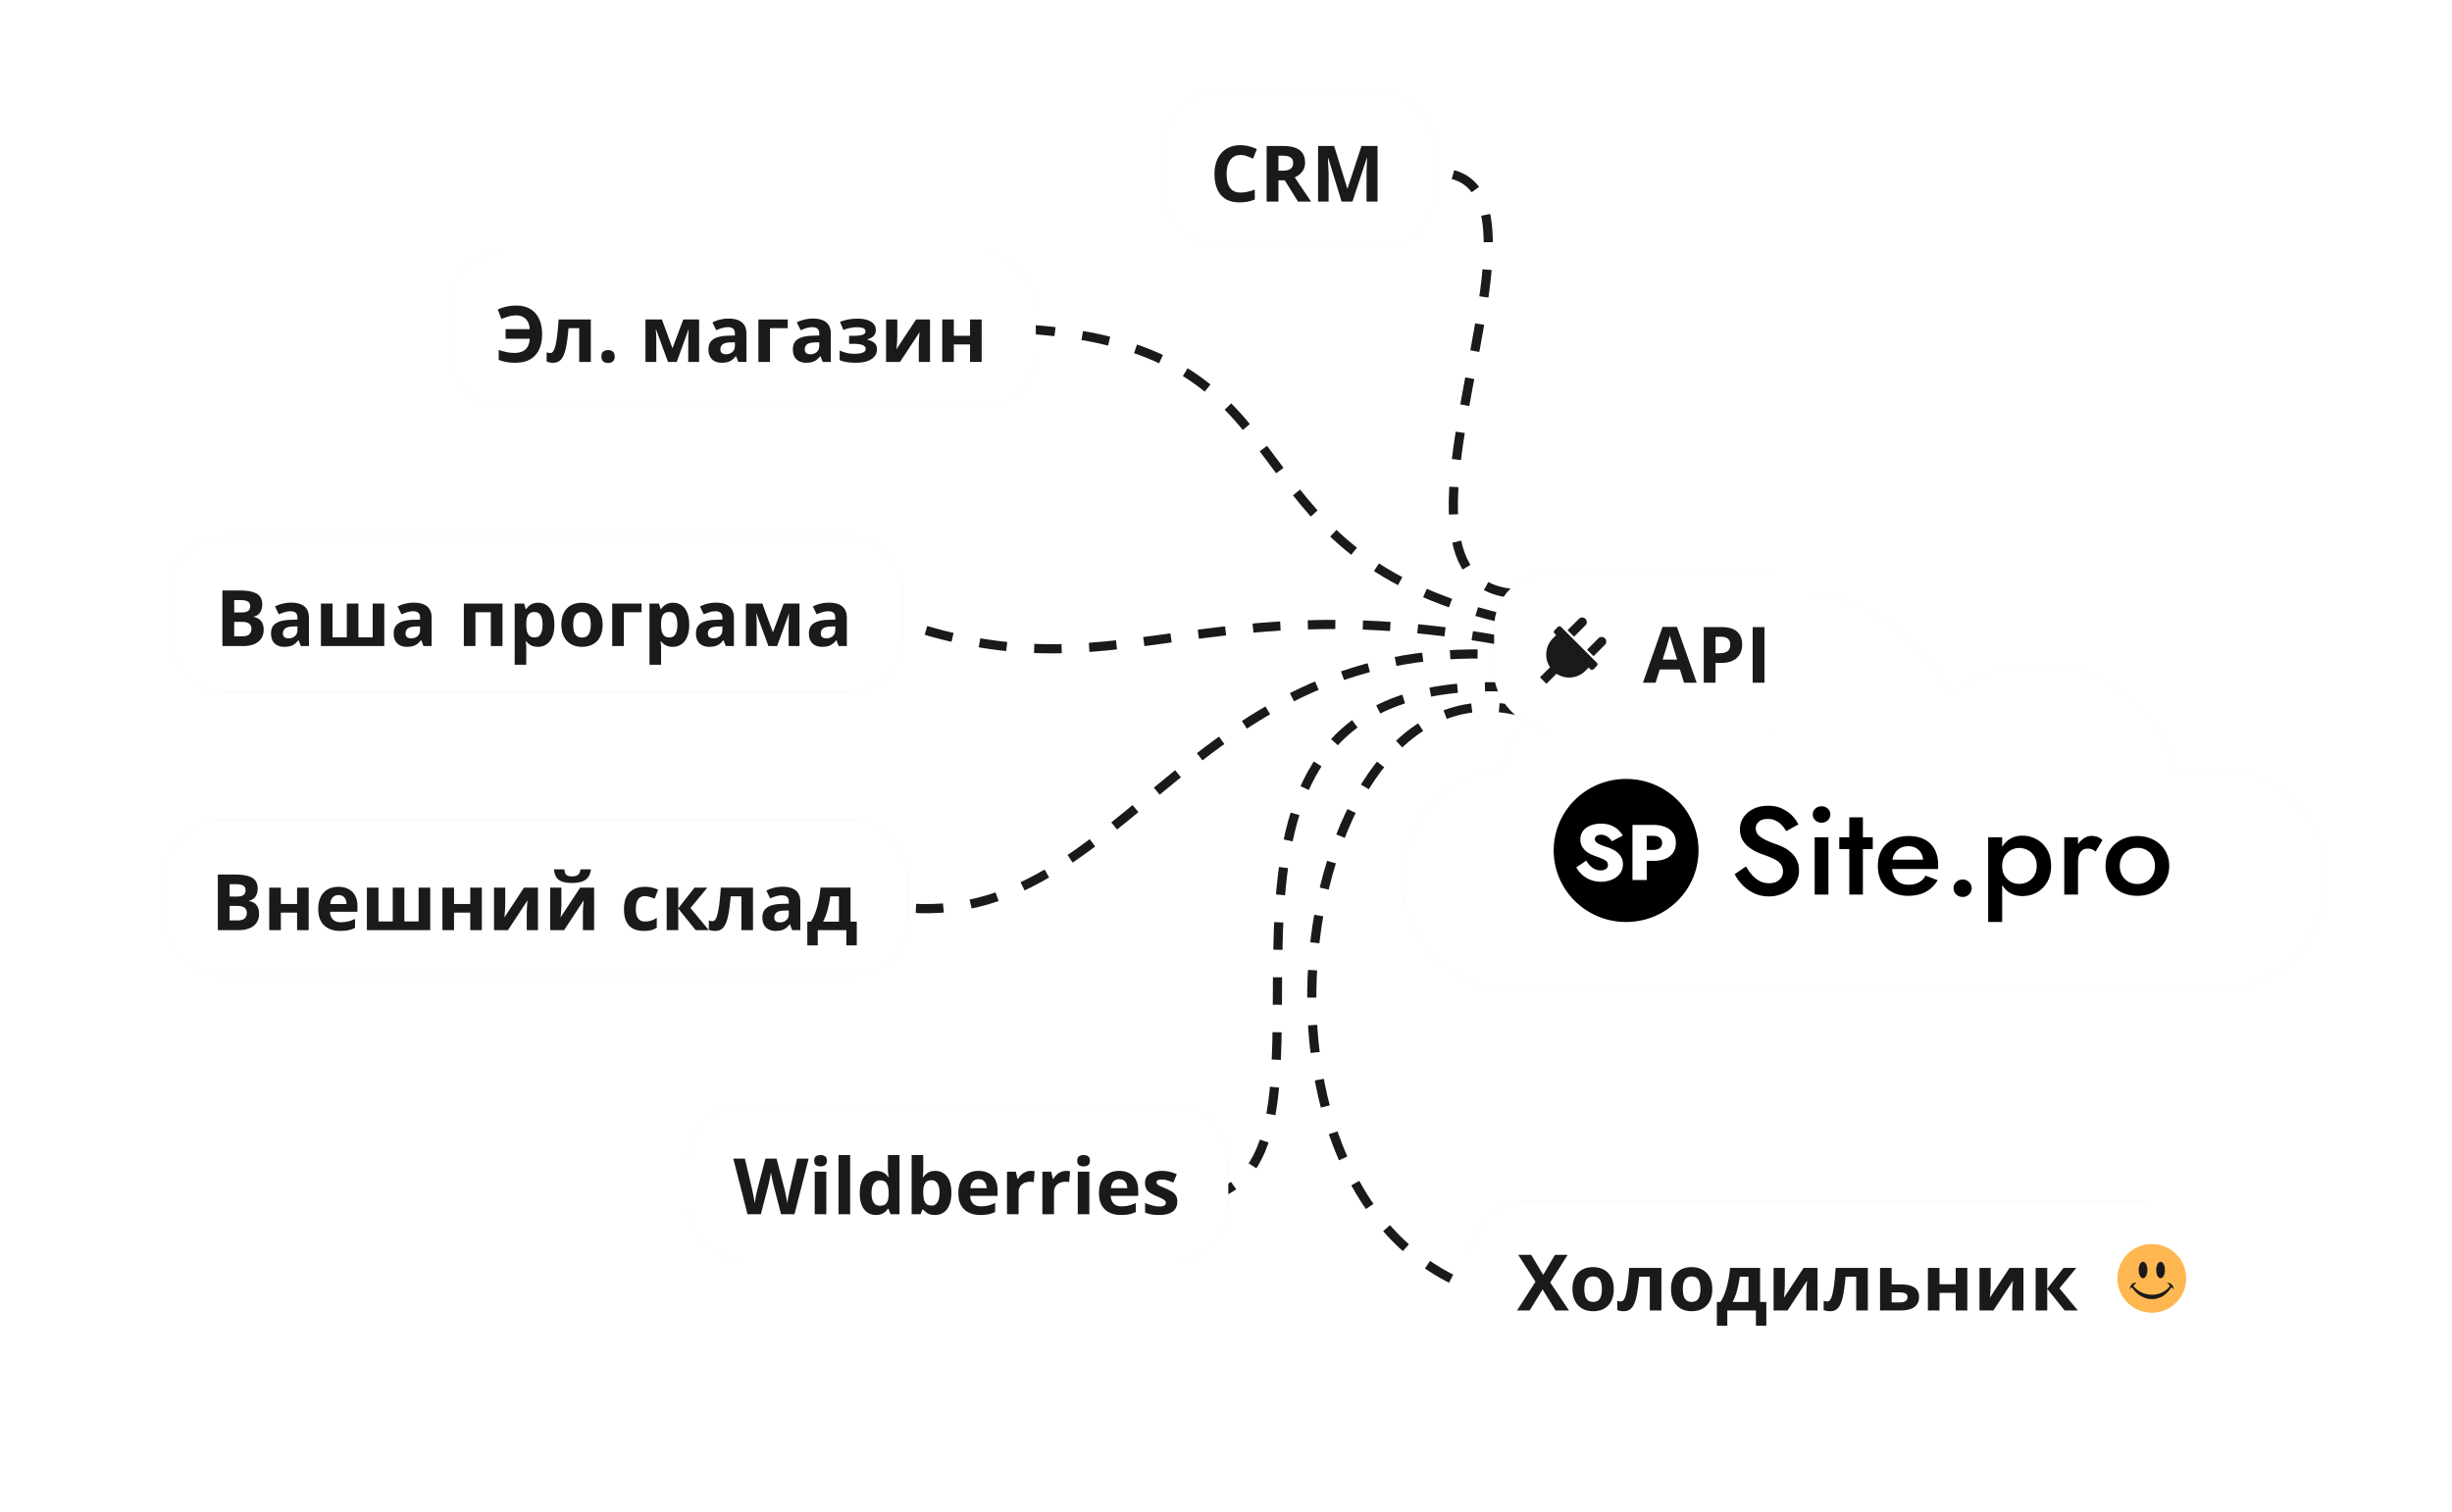 <svg width="535" height="330" fill="none" xmlns="http://www.w3.org/2000/svg"><path d="M329.999 150.004C248 146 297.5 245.661 267 260" stroke="#1A1A18" stroke-width="2" stroke-dasharray="6 6"/><path d="M334.37 143.445C260 135 246 203.5 196.5 198M328 135c-63-15-39-59-104-63.168" stroke="#1A1A18" stroke-width="2" stroke-dasharray="6 6"/><path d="M330 129.5c-36-3 19-98-20-91.5m17.152 101.711c-69.632-12.419-85.255 14.546-137.272-6.363m143.101 22.293C283 140.5 264.399 259.432 321 281" stroke="#1A1A18" stroke-width="2" stroke-dasharray="6 6"/><g filter="url(#banner_API_ir_dokumentacija_ru__a)"><path d="M389.638 129c-16.097 0-29.957 9.574-36.198 23.339a19.028 19.028 0 0 0-6.523-1.144c-9.736 0-17.768 7.294-18.932 16.715-12.319 1.067-21.986 11.403-21.986 23.999 0 13.305 10.787 24.092 24.092 24.092.188 0 .375-.004.561-.008V216h152.827l.079.001.078-.001h1.767v-.069c12.443-.943 22.245-11.338 22.245-24.022 0-13.305-10.785-24.09-24.09-24.091-3.001 0-5.873.55-8.523 1.552-3.082-13.959-15.527-24.401-30.413-24.401a31.014 31.014 0 0 0-19.153 6.584C419.064 138.211 405.426 129 389.638 129Z" fill="#474747" fill-opacity=".13"/></g><path d="M389.638 129c-16.097 0-29.957 9.574-36.198 23.339a19.028 19.028 0 0 0-6.523-1.144c-9.736 0-17.768 7.294-18.932 16.715-12.319 1.067-21.986 11.403-21.986 23.999 0 13.305 10.787 24.092 24.092 24.092.188 0 .375-.004.561-.008V216h152.827l.079.001.078-.001h1.767v-.069c12.443-.943 22.245-11.338 22.245-24.022 0-13.305-10.785-24.09-24.09-24.091-3.001 0-5.873.55-8.523 1.552-3.082-13.959-15.527-24.401-30.413-24.401a31.014 31.014 0 0 0-19.153 6.584C419.064 138.211 405.426 129 389.638 129Z" fill="#fff"/><path d="m380.958 189.092-2.465 1.686a9.384 9.384 0 0 0 1.737 2.419 9.067 9.067 0 0 0 2.576 1.795c.99.435 2.054.652 3.193.652.841 0 1.643-.136 2.409-.408a6.948 6.948 0 0 0 2.101-1.087 5.31 5.31 0 0 0 1.456-1.795c.373-.706.56-1.504.56-2.392 0-.834-.149-1.559-.448-2.175a5.297 5.297 0 0 0-1.176-1.631 6.654 6.654 0 0 0-1.597-1.142 11.494 11.494 0 0 0-1.764-.761c-1.046-.363-1.895-.716-2.549-1.061-.654-.344-1.139-.707-1.456-1.087a2.169 2.169 0 0 1-.449-1.332c0-.544.215-1.015.645-1.414.429-.417 1.101-.626 2.016-.626.654 0 1.223.127 1.709.381.504.236.943.562 1.316.979.374.399.691.834.952 1.305l2.661-1.468c-.317-.671-.775-1.314-1.372-1.931-.598-.616-1.326-1.123-2.185-1.522-.859-.417-1.867-.625-3.025-.625-1.176 0-2.231.217-3.165.652-.915.435-1.643 1.042-2.184 1.822-.542.761-.813 1.649-.813 2.664 0 .888.178 1.649.533 2.284a5.558 5.558 0 0 0 1.344 1.577c.542.417 1.111.77 1.709 1.06.597.272 1.138.489 1.624.652.822.29 1.55.59 2.185.898.634.29 1.12.652 1.456 1.087.355.417.532.97.532 1.659 0 .761-.28 1.377-.84 1.848-.56.472-1.288.707-2.185.707-.728 0-1.4-.154-2.016-.462a6.001 6.001 0 0 1-1.653-1.278 11.624 11.624 0 0 1-1.372-1.93Zm14.567-11.337c0 .489.187.915.56 1.278.392.344.84.516 1.344.516.542 0 .999-.172 1.373-.516.373-.363.56-.789.56-1.278a1.67 1.67 0 0 0-.56-1.278c-.374-.344-.831-.517-1.373-.517a1.98 1.98 0 0 0-1.344.517 1.67 1.67 0 0 0-.56 1.278Zm.42 4.975v12.506h2.997V182.73h-2.997Zm5.366 0v2.583h7.31v-2.583h-7.31Zm2.185-4.35v16.856h2.969V178.38h-2.969Zm12.813 17.128c1.494 0 2.773-.281 3.837-.843 1.065-.58 1.942-1.432 2.633-2.555l-2.633-1.006c-.392.67-.896 1.169-1.512 1.495-.616.326-1.345.489-2.185.489-.784 0-1.447-.163-1.988-.489-.542-.326-.962-.806-1.261-1.441-.28-.634-.411-1.395-.392-2.284 0-.906.14-1.667.42-2.283.299-.617.71-1.088 1.233-1.414.541-.326 1.195-.489 1.96-.489.635 0 1.186.135 1.653.407.485.272.859.653 1.12 1.142.28.49.42 1.07.42 1.74 0 .127-.037.281-.112.462a2.69 2.69 0 0 1-.168.435l.924-1.25h-8.71v2.039h11.315v-.354c.019-.163.028-.317.028-.462 0-1.341-.252-2.483-.756-3.425a5.118 5.118 0 0 0-2.213-2.203c-.952-.507-2.11-.761-3.473-.761s-2.549.272-3.557.816a5.686 5.686 0 0 0-2.353 2.256c-.541.979-.812 2.13-.812 3.453 0 1.305.271 2.447.812 3.426a5.725 5.725 0 0 0 2.297 2.284c1.008.543 2.166.815 3.473.815ZM354.797 170c8.724 0 15.798 6.988 15.798 15.609 0 8.621-7.074 15.611-15.798 15.611-8.725 0-15.797-6.99-15.797-15.611 0-8.62 7.073-15.609 15.797-15.609Zm-5.489 9.755c-.834 0-1.594.137-2.281.412-.674.264-1.214.653-1.619 1.169-.392.515-.589 1.129-.589 1.839 0 .595.117 1.105.35 1.529.233.412.527.768.883 1.066a5.51 5.51 0 0 0 1.122.705c.404.183.761.326 1.067.429.625.218 1.128.412 1.508.584.38.172.656.355.827.55.172.183.258.43.258.739 0 .367-.147.659-.441.876-.295.207-.669.31-1.122.31-.43 0-.841-.086-1.233-.258a3.755 3.755 0 0 1-1.066-.739 5.781 5.781 0 0 1-.865-1.134l-2.17 1.461c.294.573.705 1.1 1.232 1.581a6.11 6.11 0 0 0 1.858 1.151 6.542 6.542 0 0 0 2.335.413 5.96 5.96 0 0 0 1.748-.258 4.745 4.745 0 0 0 1.527-.722 3.5 3.5 0 0 0 1.066-1.186c.27-.481.404-1.025.404-1.632 0-.504-.085-.952-.256-1.341a3.252 3.252 0 0 0-.718-1.03 4.14 4.14 0 0 0-1.029-.757 8.398 8.398 0 0 0-1.27-.568 24.806 24.806 0 0 1-1.545-.549c-.417-.172-.742-.361-.975-.567a.964.964 0 0 1-.331-.723c.001-.263.117-.48.35-.652.233-.183.57-.275 1.012-.275.331 0 .637.063.919.189.294.115.558.281.791.498.245.206.459.453.643.739l2.373-1.237c-.22-.412-.54-.82-.957-1.221-.416-.4-.944-.732-1.581-.996-.625-.263-1.367-.395-2.225-.395Zm6.879.274v12.031h3.108v-4.176h1.36c1.091 0 2.005-.155 2.741-.464.747-.321 1.312-.774 1.692-1.358.38-.596.57-1.295.57-2.097 0-.825-.19-1.529-.57-2.113-.38-.585-.945-1.032-1.692-1.341-.736-.321-1.65-.482-2.741-.482h-4.468Zm4.468 2.39c.626 0 1.116.131 1.472.394.355.264.533.648.533 1.152 0 .492-.177.871-.533 1.135-.356.263-.846.395-1.472.395h-1.36v-3.076h1.36Zm65.592 11.433c0 .508.187.952.56 1.332.392.381.868.571 1.429.571.56 0 1.027-.19 1.4-.571.373-.38.56-.824.56-1.332 0-.526-.187-.97-.56-1.332-.373-.381-.84-.571-1.4-.571-.561 0-1.037.19-1.429.571-.373.362-.56.806-.56 1.332Zm10.604 7.368v-18.488h-3.053v18.488h3.053Zm10.671-12.235c0-1.413-.29-2.6-.869-3.561-.578-.979-1.344-1.731-2.296-2.257a6.335 6.335 0 0 0-3.109-.788c-1.083 0-2.035.272-2.857.816-.803.543-1.428 1.305-1.876 2.283-.449.979-.673 2.148-.673 3.507 0 1.342.224 2.511.673 3.508.448.978 1.073 1.74 1.876 2.283.822.526 1.774.789 2.857.789 1.12 0 2.157-.254 3.109-.761.952-.526 1.718-1.278 2.296-2.257.579-.997.869-2.184.869-3.562Zm-3.137 0c0 .834-.178 1.541-.532 2.121a3.61 3.61 0 0 1-1.401 1.332 4.05 4.05 0 0 1-1.932.463 3.732 3.732 0 0 1-1.737-.435 3.89 3.89 0 0 1-1.4-1.333c-.355-.58-.532-1.296-.532-2.148 0-.851.177-1.567.532-2.147.373-.58.84-1.015 1.4-1.305a3.56 3.56 0 0 1 1.737-.463 4.05 4.05 0 0 1 1.932.463c.579.29 1.046.734 1.401 1.332.354.58.532 1.287.532 2.12Zm9.015-6.253h-2.997v12.507h2.997v-12.507Zm3.837 3.127 1.484-2.474a2.483 2.483 0 0 0-1.064-.734 3.93 3.93 0 0 0-1.317-.218c-.653 0-1.288.236-1.904.707-.598.453-1.092 1.07-1.484 1.849-.374.761-.561 1.64-.561 2.637l1.009.571c0-.598.065-1.115.196-1.55.149-.453.382-.806.7-1.06.317-.254.728-.381 1.232-.381.374 0 .682.055.925.164.261.108.522.271.784.489Zm2.169 3.126c0 1.269.299 2.402.896 3.399a6.552 6.552 0 0 0 2.493 2.311c1.064.544 2.25.816 3.557.816 1.326 0 2.511-.272 3.557-.816a6.353 6.353 0 0 0 2.465-2.311c.616-.997.924-2.13.924-3.399 0-1.286-.308-2.419-.924-3.398a6.16 6.16 0 0 0-2.465-2.284c-1.046-.562-2.231-.843-3.557-.843-1.307 0-2.493.281-3.557.843a6.349 6.349 0 0 0-2.493 2.284c-.597.979-.896 2.112-.896 3.398Zm3.109 0c0-.779.168-1.468.504-2.066a3.55 3.55 0 0 1 1.372-1.386c.579-.327 1.233-.49 1.961-.49s1.382.163 1.96.49a3.553 3.553 0 0 1 1.373 1.386c.336.598.504 1.287.504 2.066 0 .78-.168 1.469-.504 2.067a3.81 3.81 0 0 1-1.373 1.386c-.578.327-1.232.49-1.96.49s-1.382-.163-1.961-.49a3.806 3.806 0 0 1-1.372-1.386c-.336-.598-.504-1.287-.504-2.067Z" fill="#000"/><g filter="url(#banner_API_ir_dokumentacija_ru__b)"><rect x="254" y="20" width="59" height="34" rx="12" fill="#474747" fill-opacity=".13"/></g><rect x="254" y="20" width="59" height="34" rx="12" fill="#fff"/><path d="M270.682 33.831c-.492 0-.93.097-1.311.291a2.602 2.602 0 0 0-.955.822c-.255.36-.448.794-.581 1.303a6.807 6.807 0 0 0-.199 1.718c0 .858.105 1.591.315 2.2.216.603.548 1.065.996 1.386.449.316 1.027.473 1.735.473.493 0 .985-.055 1.478-.166.498-.11 1.037-.268 1.618-.473v2.159a7.792 7.792 0 0 1-1.585.473c-.52.1-1.104.149-1.752.149-1.25 0-2.28-.257-3.087-.772-.803-.52-1.398-1.245-1.785-2.175-.388-.935-.581-2.025-.581-3.27 0-.919.124-1.76.373-2.524a5.722 5.722 0 0 1 1.096-1.984 4.831 4.831 0 0 1 1.785-1.294c.708-.305 1.522-.457 2.44-.457.603 0 1.207.077 1.81.232.608.15 1.189.357 1.743.623l-.83 2.092a13.784 13.784 0 0 0-1.37-.565c-.459-.16-.91-.24-1.353-.24Zm9.222-1.967c1.102 0 2.009.133 2.723.399.719.265 1.253.666 1.602 1.203.349.537.523 1.215.523 2.034 0 .553-.105 1.038-.315 1.453a3.31 3.31 0 0 1-.831 1.054 4.887 4.887 0 0 1-1.112.705L286.063 44h-2.855l-2.897-4.657h-1.37V44h-2.573V31.864h3.536Zm-.182 2.109h-.781v3.279h.83c.853 0 1.461-.142 1.827-.424.37-.288.556-.708.556-1.262 0-.575-.199-.985-.598-1.228-.393-.244-1.004-.365-1.834-.365ZM292.729 44l-2.922-9.521h-.075l.05 1.03c.028.453.053.937.075 1.452.022.515.033.98.033 1.395V44h-2.299V31.864h3.503l2.872 9.28h.05l3.046-9.28h3.503V44h-2.399v-5.744c0-.382.006-.822.017-1.32.016-.498.036-.971.058-1.42l.05-1.02h-.075L295.086 44h-2.357Z" fill="#1A1A18"/><g filter="url(#banner_API_ir_dokumentacija_ru__c)"><rect x="98" y="55" width="128" height="34" rx="12" fill="#474747" fill-opacity=".13"/></g><rect x="98" y="55" width="128" height="34" rx="12" fill="#fff"/><path d="M112.59 68.832c-.542 0-1.082.077-1.618.232-.532.155-1.052.34-1.561.556l-.813-2.075a9.86 9.86 0 0 1 1.892-.623 9.517 9.517 0 0 1 2.15-.232c.891 0 1.685.141 2.382.423a4.625 4.625 0 0 1 1.777 1.22c.487.537.855 1.193 1.104 1.968.254.775.382 1.657.382 2.648 0 1.245-.211 2.335-.631 3.27a4.715 4.715 0 0 1-1.926 2.175c-.869.515-1.978.772-3.329.772-.697 0-1.325-.05-1.884-.15a9.077 9.077 0 0 1-1.702-.473v-2.158c.648.205 1.246.363 1.793.473a8.351 8.351 0 0 0 1.644.166c.52 0 .979-.063 1.378-.19a2.756 2.756 0 0 0 1.021-.582c.282-.26.501-.58.656-.962.16-.388.251-.839.274-1.354h-5.263v-2.108h5.246a3.798 3.798 0 0 0-.241-1.262 2.703 2.703 0 0 0-.606-.946c-.26-.26-.57-.456-.929-.59a3.389 3.389 0 0 0-1.196-.198ZM128.91 79h-2.532v-7.38h-2.333a43.888 43.888 0 0 1-.415 3.479c-.16.957-.365 1.737-.614 2.34-.249.598-.559 1.035-.93 1.312-.37.277-.827.415-1.369.415a4.42 4.42 0 0 1-.805-.066 2.792 2.792 0 0 1-.64-.2v-2.025c.122.05.252.091.391.124.138.028.279.042.423.042.16 0 .313-.064.456-.19.144-.128.28-.347.407-.657.127-.315.246-.75.357-1.303.116-.553.222-1.253.316-2.1.094-.847.182-1.87.265-3.071h7.023V79Zm2.307-1.187c0-.52.141-.885.424-1.096.287-.21.633-.315 1.037-.315.393 0 .731.105 1.013.315.288.21.432.576.432 1.096 0 .498-.144.858-.432 1.08-.282.22-.62.331-1.013.331-.404 0-.75-.11-1.037-.332-.283-.221-.424-.581-.424-1.079Zm21.317-8.093V79h-2.366v-4.557c0-.448.008-.888.025-1.32.016-.432.041-.83.075-1.195h-.05L147.653 79h-1.901l-2.606-7.089h-.067c.044.37.075.77.091 1.195.017.427.025.894.025 1.403V79h-2.357v-9.28h3.586l2.307 6.292 2.35-6.292h3.453Zm6.466-.191c1.245 0 2.2.271 2.864.813.664.543.996 1.367.996 2.474V79h-1.768l-.49-1.262h-.066a4.709 4.709 0 0 1-.814.814 2.81 2.81 0 0 1-.954.465c-.36.1-.797.149-1.312.149-.548 0-1.04-.105-1.477-.315a2.345 2.345 0 0 1-1.021-.963c-.25-.438-.374-.99-.374-1.66 0-.985.346-1.71 1.038-2.175.691-.47 1.729-.73 3.112-.78l1.611-.05v-.407c0-.487-.128-.844-.382-1.07-.255-.228-.609-.341-1.063-.341-.448 0-.888.063-1.319.19-.432.128-.864.288-1.295.482l-.839-1.71a7.202 7.202 0 0 1 1.652-.614 8.014 8.014 0 0 1 1.901-.224Zm1.345 5.171-.98.033c-.819.022-1.389.17-1.71.44-.315.272-.473.628-.473 1.071 0 .388.114.664.34.83.227.16.523.24.889.24.542 0 .999-.16 1.369-.48.377-.322.565-.778.565-1.37V74.7Zm11.538-4.98v1.9h-3.877V79h-2.531v-9.28h6.408Zm5.528-.191c1.245 0 2.2.271 2.864.813.664.543.996 1.367.996 2.474V79h-1.768l-.49-1.262h-.066a4.709 4.709 0 0 1-.814.814 2.79 2.79 0 0 1-.954.465c-.36.1-.797.149-1.312.149-.548 0-1.04-.105-1.477-.315a2.345 2.345 0 0 1-1.021-.963c-.249-.438-.374-.99-.374-1.66 0-.985.346-1.71 1.038-2.175.691-.47 1.729-.73 3.113-.78l1.61-.05v-.407c0-.487-.127-.844-.382-1.07-.255-.228-.609-.341-1.062-.341-.449 0-.889.063-1.32.19-.432.128-.864.288-1.295.482l-.839-1.71a7.22 7.22 0 0 1 1.652-.614 8.02 8.02 0 0 1 1.901-.224Zm1.345 5.171-.98.033c-.819.022-1.389.17-1.71.44-.315.272-.473.628-.473 1.071 0 .388.114.664.341.83.226.16.523.24.888.24.542 0 .999-.16 1.369-.48.377-.322.565-.778.565-1.37V74.7Zm8.508-5.155c.67 0 1.295.089 1.876.266.581.172 1.052.44 1.411.805.36.36.54.825.54 1.395 0 .559-.169 1.004-.507 1.336-.337.327-.785.562-1.344.706v.083c.393.094.747.221 1.062.382.321.16.576.381.764.664.188.282.282.653.282 1.112 0 .515-.163.99-.49 1.428-.326.431-.827.78-1.502 1.046-.67.265-1.53.398-2.582.398-.498 0-.968-.022-1.411-.066a9.983 9.983 0 0 1-1.203-.191 5.5 5.5 0 0 1-.955-.316v-2.092a8.8 8.8 0 0 0 1.411.49c.565.15 1.165.224 1.801.224.46 0 .875-.033 1.246-.1.376-.066.672-.176.888-.331a.753.753 0 0 0 .332-.64.762.762 0 0 0-.291-.614c-.188-.166-.478-.287-.871-.365-.388-.083-.88-.125-1.478-.125h-.979v-1.75h.929c.842 0 1.492-.07 1.951-.209.459-.138.689-.392.689-.763 0-.299-.147-.523-.44-.672-.293-.15-.777-.225-1.453-.225-.437 0-.918.053-1.444.158a7.66 7.66 0 0 0-1.477.432l-.748-1.768a11.038 11.038 0 0 1 1.744-.498c.631-.133 1.38-.2 2.249-.2Zm8.517.175v3.669c0 .188-.009.426-.025.714-.011.282-.028.57-.05.863-.022.293-.044.556-.066.788-.022.233-.039.39-.05.474l4.283-6.508h3.046V79h-2.448v-3.702c0-.305.011-.64.033-1.005.022-.37.047-.719.075-1.045.027-.327.047-.573.058-.74L196.37 79h-3.038v-9.28h2.449Zm12.335 0v3.57h3.536v-3.57h2.532V79h-2.532v-3.827h-3.536V79h-2.532v-9.28h2.532Z" fill="#1A1A18"/><g filter="url(#banner_API_ir_dokumentacija_ru__d)"><rect x="37" y="117" width="160" height="34" rx="12" fill="#474747" fill-opacity=".13"/></g><rect x="37" y="117" width="160" height="34" rx="12" fill="#fff"/><path d="M48.527 128.864h3.777c1.616 0 2.84.227 3.67.681.83.454 1.244 1.251 1.244 2.391 0 .459-.074.874-.224 1.245a2.26 2.26 0 0 1-.63.913 2.09 2.09 0 0 1-1.013.465v.083c.404.083.769.226 1.095.431.327.199.587.493.78.88.2.382.3.891.3 1.527 0 .736-.18 1.367-.54 1.893-.36.526-.874.93-1.544 1.212-.664.277-1.456.415-2.374.415h-4.54v-12.136Zm2.574 4.806h1.494c.747 0 1.264-.116 1.552-.348.288-.238.432-.587.432-1.046 0-.465-.172-.797-.515-.996-.338-.205-.874-.307-1.61-.307H51.1v2.697Zm0 2.042v3.163h1.676c.775 0 1.315-.149 1.619-.448.304-.299.456-.7.456-1.204 0-.299-.066-.562-.199-.788-.133-.227-.357-.404-.672-.532-.31-.127-.739-.191-1.287-.191h-1.593Zm12.45-4.183c1.246 0 2.2.271 2.864.813.665.543.997 1.367.997 2.474V141h-1.768l-.49-1.262h-.067a4.733 4.733 0 0 1-.813.814c-.277.21-.595.365-.955.465-.36.099-.797.149-1.311.149a3.37 3.37 0 0 1-1.478-.315 2.354 2.354 0 0 1-1.02-.963c-.25-.437-.374-.991-.374-1.66 0-.985.346-1.71 1.037-2.175.692-.471 1.73-.731 3.113-.781l1.61-.049v-.407c0-.487-.127-.844-.381-1.071-.255-.227-.61-.34-1.063-.34-.448 0-.888.063-1.32.191-.431.127-.863.287-1.295.481l-.838-1.71a7.184 7.184 0 0 1 1.652-.614 8.035 8.035 0 0 1 1.9-.224Zm1.346 5.171-.98.033c-.819.023-1.389.169-1.71.44-.315.271-.473.628-.473 1.071 0 .388.113.664.34.83.227.161.523.241.888.241.543 0 1-.161 1.37-.482.376-.32.565-.777.565-1.369v-.764Zm18.95-4.98V141h-13.82v-9.28h2.531v7.379h3.113v-7.379h2.532v7.379h3.112v-7.379h2.532Zm6.467-.191c1.245 0 2.2.271 2.863.813.664.543.996 1.367.996 2.474V141h-1.768l-.49-1.262h-.066a4.733 4.733 0 0 1-.813.814c-.277.21-.595.365-.955.465-.36.099-.797.149-1.312.149a3.37 3.37 0 0 1-1.477-.315 2.354 2.354 0 0 1-1.021-.963c-.249-.437-.374-.991-.374-1.66 0-.985.346-1.71 1.038-2.175.692-.471 1.73-.731 3.113-.781l1.61-.049v-.407c0-.487-.127-.844-.382-1.071-.254-.227-.608-.34-1.062-.34-.448 0-.888.063-1.32.191-.432.127-.863.287-1.295.481l-.838-1.71a7.185 7.185 0 0 1 1.652-.614 8.036 8.036 0 0 1 1.9-.224Zm1.344 5.171-.98.033c-.818.023-1.388.169-1.71.44-.315.271-.472.628-.472 1.071 0 .388.113.664.34.83.227.161.523.241.888.241.542 0 .999-.161 1.37-.482.376-.32.564-.777.564-1.369v-.764Zm17.98-4.98V141h-2.54v-7.379h-3.362V141h-2.532v-9.28h8.434Zm7.819-.175c1.046 0 1.89.407 2.532 1.221.647.813.971 2.006.971 3.577 0 1.052-.152 1.937-.457 2.657-.304.713-.725 1.253-1.261 1.618-.537.365-1.154.548-1.851.548-.449 0-.833-.055-1.154-.166a2.965 2.965 0 0 1-.822-.44 3.909 3.909 0 0 1-.589-.581h-.133c.044.221.077.448.099.681.023.232.034.459.034.68v3.744h-2.532V131.72h2.059l.356 1.203h.117a3.56 3.56 0 0 1 .606-.689c.238-.21.523-.376.855-.498a3.307 3.307 0 0 1 1.17-.191Zm-.813 2.026c-.443 0-.795.091-1.055.274-.26.182-.451.456-.572.822-.117.365-.18.827-.191 1.386v.274c0 .597.055 1.104.166 1.519.116.415.307.73.572.946.272.216.642.324 1.113.324.387 0 .705-.108.954-.324.249-.216.435-.531.557-.946.127-.421.19-.933.19-1.536 0-.907-.141-1.591-.423-2.05-.282-.46-.719-.689-1.311-.689Zm14.841 2.772c0 .775-.105 1.461-.315 2.059a4.05 4.05 0 0 1-.905 1.519 3.821 3.821 0 0 1-1.428.93c-.553.21-1.178.315-1.876.315a4.992 4.992 0 0 1-1.801-.315 4.022 4.022 0 0 1-1.419-.93 4.318 4.318 0 0 1-.93-1.519c-.216-.598-.324-1.284-.324-2.059 0-1.029.183-1.901.548-2.614a3.755 3.755 0 0 1 1.561-1.627c.675-.371 1.48-.557 2.415-.557.869 0 1.638.186 2.308.557.675.37 1.203.913 1.585 1.627.388.713.581 1.585.581 2.614Zm-6.416 0c0 .609.066 1.121.199 1.536.133.415.34.728.623.938.282.21.65.315 1.104.315.448 0 .81-.105 1.087-.315.282-.21.487-.523.614-.938.133-.415.2-.927.2-1.536 0-.614-.067-1.123-.2-1.527-.127-.41-.332-.717-.614-.921-.282-.205-.65-.308-1.104-.308-.67 0-1.157.23-1.461.689-.299.46-.448 1.149-.448 2.067Zm14.916-4.623v1.901h-3.876V141h-2.532v-9.28h6.408Zm6.89-.175c1.046 0 1.89.407 2.532 1.221.647.813.971 2.006.971 3.577 0 1.052-.152 1.937-.457 2.657-.304.713-.725 1.253-1.261 1.618-.537.365-1.154.548-1.851.548-.449 0-.833-.055-1.154-.166a2.965 2.965 0 0 1-.822-.44 3.909 3.909 0 0 1-.589-.581h-.133c.044.221.077.448.099.681.023.232.034.459.034.68v3.744h-2.532V131.72h2.059l.356 1.203h.117a3.56 3.56 0 0 1 .606-.689c.238-.21.523-.376.855-.498a3.307 3.307 0 0 1 1.17-.191Zm-.813 2.026c-.443 0-.795.091-1.055.274-.26.182-.451.456-.572.822-.117.365-.18.827-.191 1.386v.274c0 .597.055 1.104.166 1.519.116.415.307.73.572.946.272.216.642.324 1.113.324.387 0 .705-.108.954-.324.249-.216.435-.531.556-.946.128-.421.191-.933.191-1.536 0-.907-.141-1.591-.423-2.05-.282-.46-.719-.689-1.311-.689Zm10.209-2.042c1.246 0 2.2.271 2.864.813.664.543.996 1.367.996 2.474V141h-1.768l-.489-1.262h-.067a4.735 4.735 0 0 1-.813.814c-.277.21-.595.365-.955.465-.36.099-.797.149-1.311.149a3.37 3.37 0 0 1-1.478-.315 2.352 2.352 0 0 1-1.021-.963c-.249-.437-.374-.991-.374-1.66 0-.985.346-1.71 1.038-2.175.692-.471 1.729-.731 3.113-.781l1.61-.049v-.407c0-.487-.127-.844-.382-1.071-.254-.227-.608-.34-1.062-.34-.448 0-.888.063-1.32.191-.432.127-.863.287-1.295.481l-.838-1.71a7.17 7.17 0 0 1 1.652-.614 8.026 8.026 0 0 1 1.9-.224Zm1.345 5.171-.979.033c-.819.023-1.389.169-1.71.44-.316.271-.473.628-.473 1.071 0 .388.113.664.34.83.227.161.523.241.888.241.542 0 .999-.161 1.37-.482.376-.32.564-.777.564-1.369v-.764Zm16.826-4.98V141h-2.366v-4.557c0-.448.008-.888.025-1.32.017-.432.042-.83.075-1.195h-.05L169.561 141h-1.901l-2.606-7.089h-.067c.045.371.075.769.092 1.195.016.427.025.894.025 1.403V141h-2.358v-9.28h3.586l2.308 6.292 2.349-6.292h3.453Zm6.466-.191c1.245 0 2.2.271 2.864.813.664.543.996 1.367.996 2.474V141H183l-.49-1.262h-.066a4.738 4.738 0 0 1-.814.814 2.8 2.8 0 0 1-.954.465c-.36.099-.797.149-1.312.149-.548 0-1.04-.105-1.477-.315a2.352 2.352 0 0 1-1.021-.963c-.249-.437-.374-.991-.374-1.66 0-.985.346-1.71 1.038-2.175.692-.471 1.729-.731 3.113-.781l1.61-.049v-.407c0-.487-.127-.844-.382-1.071-.254-.227-.609-.34-1.062-.34-.449 0-.889.063-1.32.191-.432.127-.864.287-1.295.481l-.839-1.71a7.205 7.205 0 0 1 1.652-.614 8.04 8.04 0 0 1 1.901-.224Zm1.345 5.171-.98.033c-.819.023-1.389.169-1.71.44-.315.271-.473.628-.473 1.071 0 .388.114.664.341.83.227.161.523.241.888.241.542 0 .999-.161 1.369-.482.377-.32.565-.777.565-1.369v-.764Z" fill="#1A1A18"/><g filter="url(#banner_API_ir_dokumentacija_ru__e)"><rect x="36" y="179" width="162" height="34" rx="12" fill="#474747" fill-opacity=".13"/></g><rect x="36" y="179" width="162" height="34" rx="12" fill="#fff"/><path d="M47.527 190.864h3.777c1.616 0 2.84.227 3.67.681.83.454 1.244 1.251 1.244 2.391 0 .459-.074.874-.224 1.245a2.26 2.26 0 0 1-.63.913 2.09 2.09 0 0 1-1.013.465v.083c.404.083.769.226 1.095.431.327.199.587.493.78.88.2.382.3.891.3 1.527 0 .736-.18 1.367-.54 1.893-.36.526-.874.93-1.544 1.212-.664.277-1.456.415-2.374.415h-4.54v-12.136Zm2.574 4.806h1.494c.747 0 1.264-.116 1.552-.348.288-.238.432-.587.432-1.046 0-.465-.172-.797-.515-.996-.338-.205-.874-.307-1.61-.307H50.1v2.697Zm0 2.042v3.163h1.676c.775 0 1.315-.149 1.619-.448.304-.299.456-.7.456-1.204 0-.299-.066-.562-.199-.788-.133-.227-.357-.404-.672-.532-.31-.127-.739-.191-1.287-.191h-1.593Zm11.18-3.992v3.569h3.537v-3.569h2.532V203h-2.532v-3.827h-3.536V203H58.75v-9.28h2.532Zm12.551-.175c.858 0 1.597.166 2.217.498a3.41 3.41 0 0 1 1.436 1.428c.337.626.506 1.389.506 2.291v1.229h-5.985c.028.714.241 1.275.64 1.685.403.404.962.606 1.676.606.592 0 1.135-.061 1.627-.183a8.263 8.263 0 0 0 1.52-.548v1.959a6.02 6.02 0 0 1-1.445.498c-.498.105-1.104.158-1.818.158-.93 0-1.754-.172-2.474-.515a3.844 3.844 0 0 1-1.685-1.568c-.404-.703-.606-1.589-.606-2.657 0-1.084.183-1.986.548-2.706.371-.725.886-1.267 1.544-1.627.659-.365 1.425-.548 2.3-.548Zm.017 1.802c-.492 0-.902.157-1.228.473-.321.315-.507.811-.556 1.486h3.552a2.504 2.504 0 0 0-.207-1.005 1.563 1.563 0 0 0-.581-.697c-.255-.172-.581-.257-.98-.257Zm20.022-1.627V203H80.05v-9.28h2.532v7.379h3.112v-7.379h2.532v7.379h3.113v-7.379h2.532Zm5.196 0v3.569h3.536v-3.569h2.532V203h-2.532v-3.827h-3.536V203h-2.532v-9.28h2.532Zm11.173 0v3.669c0 .188-.009.426-.025.714-.011.282-.028.57-.05.863-.022.293-.044.556-.066.788-.023.233-.039.391-.05.474l4.283-6.508h3.046V203h-2.448v-3.702c0-.305.011-.639.033-1.005.022-.37.047-.719.075-1.045.027-.327.047-.573.058-.739L110.829 203h-3.038v-9.28h2.449Zm12.252 0v3.669c0 .188-.009.426-.025.714-.011.282-.028.57-.05.863-.022.293-.044.556-.066.788-.023.233-.039.391-.05.474l4.283-6.508h3.046V203h-2.448v-3.702c0-.305.011-.639.033-1.005.022-.37.047-.719.075-1.045.027-.327.047-.573.058-.739L123.081 203h-3.038v-9.28h2.449Zm6.441-3.993a3.695 3.695 0 0 1-.498 1.552c-.271.449-.694.797-1.27 1.046-.575.249-1.35.374-2.324.374-1.002 0-1.782-.119-2.341-.357-.559-.244-.957-.587-1.195-1.03-.238-.448-.382-.976-.432-1.585h2.266c.05.625.208 1.04.473 1.245.266.199.692.299 1.279.299.487 0 .885-.111 1.195-.332.31-.221.495-.625.556-1.212h2.291Zm11.546 13.439c-.918 0-1.701-.166-2.349-.498-.647-.338-1.14-.858-1.477-1.561-.338-.702-.507-1.602-.507-2.697 0-1.135.191-2.059.573-2.773.388-.719.922-1.248 1.602-1.585.686-.338 1.481-.507 2.383-.507.642 0 1.195.064 1.66.191.47.122.88.269 1.228.44l-.747 1.959c-.398-.16-.769-.29-1.112-.39a3.5 3.5 0 0 0-1.029-.158c-.443 0-.811.106-1.104.316-.294.205-.512.514-.656.93-.144.415-.216.935-.216 1.56 0 .614.078 1.123.232 1.527.155.404.38.706.673.905.293.194.65.291 1.071.291.525 0 .993-.069 1.402-.208.41-.144.808-.343 1.196-.597v2.166a4.141 4.141 0 0 1-1.22.523c-.421.111-.955.166-1.603.166Zm11.065-9.446h2.789l-3.677 4.449 4.001 4.831h-2.872l-3.793-4.707V203h-2.532v-9.28h2.532v4.507l3.552-4.507Zm12.75 9.28h-2.531v-7.379h-2.333a43.946 43.946 0 0 1-.415 3.478c-.16.957-.365 1.737-.614 2.34-.249.598-.559 1.035-.93 1.312-.371.277-.827.415-1.369.415a4.46 4.46 0 0 1-.806-.066 2.81 2.81 0 0 1-.639-.2v-2.025c.122.05.252.091.39.125.139.027.28.041.424.041.16 0 .312-.064.456-.191.144-.127.28-.346.407-.656.127-.315.246-.75.357-1.303a22.77 22.77 0 0 0 .315-2.1c.094-.847.183-1.87.266-3.071h7.022V203Zm6.467-9.471c1.245 0 2.199.271 2.864.813.664.543.996 1.367.996 2.474V203h-1.768l-.49-1.262h-.067a4.7 4.7 0 0 1-.813.814c-.277.21-.595.365-.955.465-.359.099-.797.149-1.311.149a3.37 3.37 0 0 1-1.478-.315 2.358 2.358 0 0 1-1.021-.963c-.249-.437-.373-.991-.373-1.66 0-.985.346-1.71 1.037-2.175.692-.471 1.73-.731 3.113-.781l1.61-.049v-.407c0-.487-.127-.844-.381-1.071-.255-.227-.609-.34-1.063-.34-.448 0-.888.063-1.32.191-.431.127-.863.287-1.295.481l-.838-1.71a7.188 7.188 0 0 1 1.652-.614 8.035 8.035 0 0 1 1.901-.224Zm1.344 5.171-.979.033c-.819.023-1.389.169-1.71.44-.315.271-.473.628-.473 1.071 0 .388.113.664.34.83.227.161.523.241.888.241.543 0 .999-.161 1.37-.482.376-.32.564-.777.564-1.369v-.764Zm13.473-4.98v7.429h1.361v5.18h-2.274V203h-6.243v3.329h-2.274v-5.18h.78a9.585 9.585 0 0 0 1.03-2.142 17.65 17.65 0 0 0 .68-2.548c.177-.902.305-1.815.382-2.739h6.558Zm-2.532 1.901h-1.901c-.089.686-.202 1.35-.34 1.992-.133.636-.299 1.25-.498 1.843-.2.586-.443 1.151-.731 1.693h3.47v-5.528Z" fill="#1A1A18"/><g filter="url(#banner_API_ir_dokumentacija_ru__f)"><rect x="150" y="241" width="118" height="34" rx="12" fill="#474747" fill-opacity=".13"/></g><rect x="150" y="241" width="118" height="34" rx="12" fill="#fff"/><path d="M176.436 252.864 173.348 265h-2.931l-1.643-6.375a12.989 12.989 0 0 1-.133-.556 65.149 65.149 0 0 1-.34-1.652 12.44 12.44 0 0 1-.092-.631 7.63 7.63 0 0 1-.099.623c-.044.26-.097.536-.158.83a31.13 31.13 0 0 1-.299 1.403L166.018 265h-2.922L160 252.864h2.532l1.552 6.624c.044.2.094.437.149.714.061.277.119.567.175.872.061.299.113.589.157.871.05.277.086.518.108.722.028-.21.064-.453.108-.73.045-.282.092-.567.141-.855.056-.293.111-.564.166-.813.056-.249.106-.451.15-.606l1.768-6.799h2.432l1.768 6.799c.039.149.083.351.133.606a26.035 26.035 0 0 1 .315 1.676c.05.277.086.518.108.722.039-.276.092-.611.158-1.004.072-.398.147-.794.224-1.187.083-.393.155-.722.216-.988l1.544-6.624h2.532Zm3.859 2.856V265h-2.531v-9.28h2.531Zm-1.261-3.636c.376 0 .7.089.971.266.271.171.407.495.407.971 0 .47-.136.797-.407.979-.271.177-.595.266-.971.266-.382 0-.709-.089-.98-.266-.265-.182-.398-.509-.398-.979 0-.476.133-.8.398-.971.271-.177.598-.266.98-.266ZM185.492 265h-2.532v-12.916h2.532V265Zm5.603.166c-1.035 0-1.879-.404-2.532-1.212-.647-.813-.971-2.006-.971-3.578 0-1.588.329-2.789.988-3.602.658-.819 1.519-1.229 2.581-1.229.443 0 .833.061 1.171.183.337.122.628.285.871.49.249.205.459.434.631.689h.083a21.161 21.161 0 0 1-.125-.781 8.528 8.528 0 0 1-.066-1.07v-2.972h2.54V265h-1.942l-.49-1.204h-.108c-.16.255-.362.487-.606.698a2.744 2.744 0 0 1-.855.489 3.39 3.39 0 0 1-1.17.183Zm.888-2.017c.692 0 1.179-.205 1.461-.614.288-.415.44-1.038.456-1.868v-.274c0-.902-.138-1.591-.415-2.067-.276-.481-.791-.722-1.544-.722-.559 0-.996.241-1.311.722-.316.482-.473 1.176-.473 2.084 0 .907.157 1.591.473 2.05.321.459.772.689 1.353.689Zm9.463-11.065v3.005c0 .349-.011.694-.033 1.037a8.692 8.692 0 0 1-.067.797h.1c.243-.381.575-.705.996-.971.42-.271.966-.407 1.635-.407 1.041 0 1.884.407 2.532 1.221.647.813.971 2.006.971 3.577 0 1.057-.149 1.945-.448 2.665-.299.714-.717 1.253-1.254 1.618-.536.36-1.159.54-1.867.54-.681 0-1.218-.122-1.611-.365a3.707 3.707 0 0 1-.954-.822h-.175l-.423 1.021h-1.934v-12.916h2.532Zm1.818 5.487c-.443 0-.794.091-1.055.274-.26.182-.451.456-.572.822-.116.365-.18.827-.191 1.386v.274c0 .902.133 1.593.398 2.075.266.476.75.714 1.453.714.52 0 .932-.241 1.237-.722.31-.482.465-1.176.465-2.084 0-.907-.155-1.591-.465-2.05-.31-.46-.734-.689-1.27-.689Zm10.235-2.026c.857 0 1.596.166 2.216.498a3.41 3.41 0 0 1 1.436 1.428c.337.626.506 1.389.506 2.291v1.229h-5.985c.028.714.241 1.275.64 1.685.403.404.962.606 1.676.606.592 0 1.135-.061 1.627-.183a8.243 8.243 0 0 0 1.519-.548v1.959c-.459.227-.94.393-1.444.498-.498.105-1.104.158-1.818.158-.93 0-1.754-.172-2.474-.515a3.851 3.851 0 0 1-1.685-1.568c-.404-.703-.606-1.589-.606-2.657 0-1.084.183-1.986.548-2.706.371-.725.886-1.267 1.544-1.627.659-.365 1.425-.548 2.3-.548Zm.016 1.802c-.492 0-.902.157-1.228.473-.321.315-.507.811-.557 1.486h3.553a2.51 2.51 0 0 0-.207-1.005 1.568 1.568 0 0 0-.581-.697c-.255-.172-.581-.257-.98-.257Zm11.381-1.802c.127 0 .273.009.439.025.172.011.31.028.415.05l-.19 2.374a1.514 1.514 0 0 0-.357-.058 3.517 3.517 0 0 0-1.345.1 2.344 2.344 0 0 0-.822.406 1.922 1.922 0 0 0-.581.731c-.138.299-.207.667-.207 1.104V265h-2.532v-9.28h1.917l.374 1.56h.124c.183-.315.41-.603.681-.863.277-.266.589-.476.938-.631a2.75 2.75 0 0 1 1.146-.241Zm7.719 0c.128 0 .274.009.44.025.172.011.31.028.415.05l-.191 2.374a1.514 1.514 0 0 0-.357-.058 3.486 3.486 0 0 0-1.344.1 2.327 2.327 0 0 0-.822.406 1.912 1.912 0 0 0-.581.731c-.139.299-.208.667-.208 1.104V265h-2.531v-9.28h1.917l.374 1.56h.124c.183-.315.41-.603.681-.863.276-.266.589-.476.938-.631a2.75 2.75 0 0 1 1.145-.241Zm5.072.175V265h-2.532v-9.28h2.532Zm-1.262-3.636c.377 0 .7.089.971.266.272.171.407.495.407.971 0 .47-.135.797-.407.979-.271.177-.594.266-.971.266-.382 0-.708-.089-.979-.266-.266-.182-.399-.509-.399-.979 0-.476.133-.8.399-.971.271-.177.597-.266.979-.266Zm7.753 3.461c.858 0 1.597.166 2.217.498a3.416 3.416 0 0 1 1.436 1.428c.337.626.506 1.389.506 2.291v1.229h-5.985c.028.714.241 1.275.639 1.685.404.404.963.606 1.677.606.592 0 1.134-.061 1.627-.183a8.27 8.27 0 0 0 1.519-.548v1.959a6.022 6.022 0 0 1-1.444.498c-.498.105-1.104.158-1.818.158-.93 0-1.754-.172-2.474-.515a3.846 3.846 0 0 1-1.685-1.568c-.404-.703-.606-1.589-.606-2.657 0-1.084.183-1.986.548-2.706.371-.725.885-1.267 1.544-1.627.658-.365 1.425-.548 2.299-.548Zm.017 1.802c-.493 0-.902.157-1.229.473-.321.315-.506.811-.556 1.486h3.553a2.51 2.51 0 0 0-.208-1.005 1.561 1.561 0 0 0-.581-.697c-.254-.172-.581-.257-.979-.257Zm12.675 4.897c0 .631-.149 1.165-.448 1.602-.293.432-.733.761-1.32.988-.587.221-1.317.332-2.191.332a9.65 9.65 0 0 1-1.669-.124 6.914 6.914 0 0 1-1.394-.416v-2.091c.503.227 1.043.415 1.618.564.581.144 1.09.216 1.528.216.492 0 .844-.072 1.054-.216.216-.149.324-.343.324-.581a.692.692 0 0 0-.133-.415c-.083-.127-.266-.268-.548-.423-.282-.161-.725-.368-1.328-.623a8.727 8.727 0 0 1-1.436-.739c-.371-.249-.648-.542-.83-.88-.177-.343-.266-.777-.266-1.303 0-.857.332-1.502.996-1.934.67-.437 1.563-.656 2.681-.656.576 0 1.124.059 1.644.175a7.997 7.997 0 0 1 1.619.556l-.764 1.826a13.211 13.211 0 0 0-1.303-.49 4.105 4.105 0 0 0-1.237-.191c-.371 0-.65.05-.839.15a.486.486 0 0 0-.282.456c0 .15.047.283.141.399.1.116.288.246.565.39.282.138.694.318 1.237.539.525.216.982.443 1.369.681.388.233.686.523.897.872.21.343.315.788.315 1.336Z" fill="#1A1A18"/><g filter="url(#banner_API_ir_dokumentacija_ru__g)"><rect x="321" y="262" width="159" height="32" rx="12" fill="#474747" fill-opacity=".13"/></g><rect x="321" y="262" width="166" height="34" rx="12" fill="#fff"/><path d="M342.339 286H339.4l-2.822-4.59-2.822 4.59H331l4.026-6.259-3.769-5.877h2.839l2.615 4.366 2.565-4.366h2.772l-3.81 6.018 4.101 6.118Zm9.762-4.657c0 .775-.106 1.461-.316 2.059a4.05 4.05 0 0 1-.905 1.519 3.817 3.817 0 0 1-1.427.93c-.554.21-1.179.315-1.876.315a4.997 4.997 0 0 1-1.802-.315 4.022 4.022 0 0 1-1.419-.93 4.347 4.347 0 0 1-.93-1.519c-.216-.598-.323-1.284-.323-2.059 0-1.029.182-1.901.547-2.614a3.76 3.76 0 0 1 1.561-1.627c.675-.371 1.48-.557 2.415-.557.869 0 1.638.186 2.308.557.675.37 1.204.913 1.586 1.627.387.713.581 1.585.581 2.614Zm-6.417 0c0 .609.066 1.121.199 1.536.133.415.341.728.623.938.282.21.65.315 1.104.315.448 0 .811-.105 1.087-.315.282-.21.487-.523.615-.938.132-.415.199-.927.199-1.536 0-.614-.067-1.123-.199-1.527-.128-.41-.333-.717-.615-.921-.282-.205-.65-.308-1.104-.308-.669 0-1.156.23-1.461.689-.299.46-.448 1.149-.448 2.067ZM362.501 286h-2.531v-7.379h-2.333a43.946 43.946 0 0 1-.415 3.478c-.16.957-.365 1.737-.614 2.34-.249.598-.559 1.035-.93 1.312-.371.277-.827.415-1.369.415a4.46 4.46 0 0 1-.806-.066 2.81 2.81 0 0 1-.639-.2v-2.025c.122.05.252.091.39.125.139.027.28.041.424.041.16 0 .312-.064.456-.191.144-.127.28-.346.407-.656.127-.315.246-.75.357-1.303a22.77 22.77 0 0 0 .315-2.1c.094-.847.183-1.87.266-3.071h7.022V286Zm11.099-4.657c0 .775-.106 1.461-.316 2.059a4.05 4.05 0 0 1-.905 1.519 3.817 3.817 0 0 1-1.427.93c-.554.21-1.179.315-1.876.315a4.997 4.997 0 0 1-1.802-.315 4.022 4.022 0 0 1-1.419-.93 4.347 4.347 0 0 1-.93-1.519c-.216-.598-.323-1.284-.323-2.059 0-1.029.182-1.901.547-2.614a3.76 3.76 0 0 1 1.561-1.627c.675-.371 1.48-.557 2.415-.557.869 0 1.639.186 2.308.557.675.37 1.204.913 1.586 1.627.387.713.581 1.585.581 2.614Zm-6.417 0c0 .609.067 1.121.199 1.536.133.415.341.728.623.938.282.21.65.315 1.104.315.448 0 .811-.105 1.087-.315.283-.21.487-.523.615-.938.132-.415.199-.927.199-1.536 0-.614-.067-1.123-.199-1.527-.128-.41-.332-.717-.615-.921-.282-.205-.65-.308-1.104-.308-.669 0-1.156.23-1.461.689-.298.46-.448 1.149-.448 2.067Zm16.851-4.623v7.429h1.361v5.18h-2.274V286h-6.243v3.329h-2.274v-5.18h.78a9.585 9.585 0 0 0 1.03-2.142 17.65 17.65 0 0 0 .68-2.548c.177-.902.305-1.815.382-2.739h6.558Zm-2.532 1.901h-1.901c-.088.686-.202 1.35-.34 1.992-.133.636-.299 1.25-.498 1.843-.2.586-.443 1.151-.731 1.693h3.47v-5.528Zm7.927-1.901v3.669c0 .188-.008.426-.025.714-.011.282-.027.57-.05.863-.022.293-.044.556-.066.788-.022.233-.039.391-.05.474l4.283-6.508h3.047V286h-2.449v-3.702c0-.305.011-.639.033-1.005.022-.37.047-.719.075-1.045.028-.327.047-.573.058-.739L390.019 286h-3.039v-9.28h2.449Zm18.113 9.28h-2.532v-7.379h-2.333a43.946 43.946 0 0 1-.415 3.478c-.16.957-.365 1.737-.614 2.34-.249.598-.559 1.035-.93 1.312-.371.277-.827.415-1.369.415a4.46 4.46 0 0 1-.806-.066 2.81 2.81 0 0 1-.639-.2v-2.025c.122.05.252.091.39.125.139.027.28.041.424.041.16 0 .312-.064.456-.191.144-.127.28-.346.407-.656.127-.315.246-.75.357-1.303a22.77 22.77 0 0 0 .315-2.1c.094-.847.183-1.87.266-3.071h7.023V286Zm5.196-5.694h1.784c.952 0 1.738.099 2.358.298.62.2 1.082.504 1.386.914.304.404.457.913.457 1.527 0 .598-.139 1.118-.415 1.56-.277.443-.717.786-1.32 1.03-.603.243-1.392.365-2.366.365h-4.416v-9.28h2.532v3.586Zm3.453 2.772c0-.36-.144-.62-.432-.78-.287-.161-.716-.241-1.286-.241h-1.735v2.192h1.768c.492 0 .896-.089 1.212-.266.315-.183.473-.484.473-.905Zm6.989-6.358v3.569h3.536v-3.569h2.532V286h-2.532v-3.827h-3.536V286h-2.532v-9.28h2.532Zm11.173 0v3.669c0 .188-.008.426-.025.714-.011.282-.028.57-.05.863-.022.293-.044.556-.066.788-.022.233-.039.391-.05.474l4.283-6.508h3.047V286h-2.449v-3.702c0-.305.011-.639.033-1.005.022-.37.047-.719.075-1.045.028-.327.047-.573.058-.739L434.942 286h-3.038v-9.28h2.449Zm15.888 0h2.789l-3.677 4.449 4.001 4.831h-2.873l-3.793-4.707V286h-2.532v-9.28h2.532v4.507l3.553-4.507Z" fill="#1A1A18"/><g clip-path="url(#banner_API_ir_dokumentacija_ru__h)" fill-rule="evenodd" clip-rule="evenodd"><path d="M467.559 271.757a7.5 7.5 0 1 1-5.302 9.184 7.5 7.5 0 0 1 5.302-9.184Z" fill="#FFB752"/><path d="M467.589 275.371c.525 0 .949.806.949 1.801 0 .995-.424 1.8-.949 1.8-.525 0-.95-.805-.95-1.8 0-.994.425-1.801.95-1.801Zm-2.851 5.967c.052-.968.553-1.399 1.444-1.436l-.727.724c2.037 2.641 6.227 2.583 8.03-.004l-.668-.665c.891.037 1.392.469 1.444 1.436l-.483-.48c-2.019 3.427-6.294 3.549-8.631.019l-.409.406Zm6.674-5.967c.525 0 .95.806.95 1.801 0 .995-.426 1.8-.95 1.8s-.95-.805-.95-1.8c-.001-.994.425-1.801.95-1.801Z" fill="#1A1A18"/></g><g filter="url(#banner_API_ir_dokumentacija_ru__i)"><rect x="326" y="125" width="71" height="34" rx="12" fill="#474747" fill-opacity=".13"/></g><rect x="326" y="125" width="71.473" height="34" rx="12" fill="#fff"/><path d="m346.28 141.792 2.481-2.482a1.003 1.003 0 0 1 1.418 1.419l-2.481 2.481-1.418-1.418Zm2.127 2.836-7.798-7.798a.5.5 0 0 0-.709 0l-.709.709a.5.5 0 0 0 0 .709l.354.354-.709.708a5.015 5.015 0 0 0-.638 6.31L336 147.819l1.418 1.418 2.198-2.199a5.013 5.013 0 0 0 6.309-.637l.709-.709.355.354a.503.503 0 0 0 .709 0l.709-.709a.5.5 0 0 0 0-.709Zm-4.962-5.672 2.48-2.481a1.002 1.002 0 1 0-1.417-1.418l-2.481 2.482 1.418 1.417ZM367.429 149l-.88-2.889h-4.424l-.88 2.889h-2.772l4.283-12.186h3.146l4.3 12.186h-2.773Zm-1.494-5.047-.88-2.822c-.055-.188-.13-.429-.224-.722a69.41 69.41 0 0 0-.274-.905c-.088-.31-.16-.578-.216-.805-.055.227-.133.509-.232.846-.094.332-.185.648-.274.947l-.191.639-.872 2.822h3.163Zm9.679-7.089c1.566 0 2.709.338 3.428 1.013.719.67 1.079 1.594 1.079 2.772 0 .532-.08 1.041-.241 1.528-.16.481-.423.91-.788 1.286-.36.377-.841.676-1.445.897-.603.216-1.347.324-2.232.324h-1.104V149h-2.574v-12.136h3.877Zm-.133 2.109h-1.17v3.602h.846c.482 0 .899-.063 1.254-.191.354-.127.628-.326.821-.597.194-.272.291-.62.291-1.046 0-.598-.166-1.041-.498-1.328-.332-.294-.847-.44-1.544-.44ZM382.412 149v-12.136h2.573V149h-2.573Z" fill="#1A1A18"/><defs><filter id="banner_API_ir_dokumentacija_ru__a" x="292.699" y="115.7" width="228.249" height="113.6" filterUnits="userSpaceOnUse" color-interpolation-filters="sRGB"><feFlood flood-opacity="0" result="BackgroundImageFix"/><feBlend in="SourceGraphic" in2="BackgroundImageFix" result="shape"/><feGaussianBlur stdDeviation="6.65" result="effect1_foregroundBlur_17313_166014"/></filter><filter id="banner_API_ir_dokumentacija_ru__b" x="240.7" y="6.7" width="85.6" height="60.6" filterUnits="userSpaceOnUse" color-interpolation-filters="sRGB"><feFlood flood-opacity="0" result="BackgroundImageFix"/><feBlend in="SourceGraphic" in2="BackgroundImageFix" result="shape"/><feGaussianBlur stdDeviation="6.65" result="effect1_foregroundBlur_17313_166014"/></filter><filter id="banner_API_ir_dokumentacija_ru__c" x="84.7" y="41.7" width="154.6" height="60.6" filterUnits="userSpaceOnUse" color-interpolation-filters="sRGB"><feFlood flood-opacity="0" result="BackgroundImageFix"/><feBlend in="SourceGraphic" in2="BackgroundImageFix" result="shape"/><feGaussianBlur stdDeviation="6.65" result="effect1_foregroundBlur_17313_166014"/></filter><filter id="banner_API_ir_dokumentacija_ru__d" x="23.7" y="103.7" width="186.6" height="60.6" filterUnits="userSpaceOnUse" color-interpolation-filters="sRGB"><feFlood flood-opacity="0" result="BackgroundImageFix"/><feBlend in="SourceGraphic" in2="BackgroundImageFix" result="shape"/><feGaussianBlur stdDeviation="6.65" result="effect1_foregroundBlur_17313_166014"/></filter><filter id="banner_API_ir_dokumentacija_ru__e" x="22.7" y="165.7" width="188.6" height="60.6" filterUnits="userSpaceOnUse" color-interpolation-filters="sRGB"><feFlood flood-opacity="0" result="BackgroundImageFix"/><feBlend in="SourceGraphic" in2="BackgroundImageFix" result="shape"/><feGaussianBlur stdDeviation="6.65" result="effect1_foregroundBlur_17313_166014"/></filter><filter id="banner_API_ir_dokumentacija_ru__f" x="136.7" y="227.7" width="144.6" height="60.6" filterUnits="userSpaceOnUse" color-interpolation-filters="sRGB"><feFlood flood-opacity="0" result="BackgroundImageFix"/><feBlend in="SourceGraphic" in2="BackgroundImageFix" result="shape"/><feGaussianBlur stdDeviation="6.65" result="effect1_foregroundBlur_17313_166014"/></filter><filter id="banner_API_ir_dokumentacija_ru__g" x="307.7" y="248.7" width="185.6" height="58.6" filterUnits="userSpaceOnUse" color-interpolation-filters="sRGB"><feFlood flood-opacity="0" result="BackgroundImageFix"/><feBlend in="SourceGraphic" in2="BackgroundImageFix" result="shape"/><feGaussianBlur stdDeviation="6.65" result="effect1_foregroundBlur_17313_166014"/></filter><filter id="banner_API_ir_dokumentacija_ru__i" x="312.7" y="111.7" width="97.6" height="60.6" filterUnits="userSpaceOnUse" color-interpolation-filters="sRGB"><feFlood flood-opacity="0" result="BackgroundImageFix"/><feBlend in="SourceGraphic" in2="BackgroundImageFix" result="shape"/><feGaussianBlur stdDeviation="6.65" result="effect1_foregroundBlur_17313_166014"/></filter><clipPath id="banner_API_ir_dokumentacija_ru__h"><path fill="#fff" transform="translate(462 271.5)" d="M0 0h15v15H0z"/></clipPath></defs></svg>